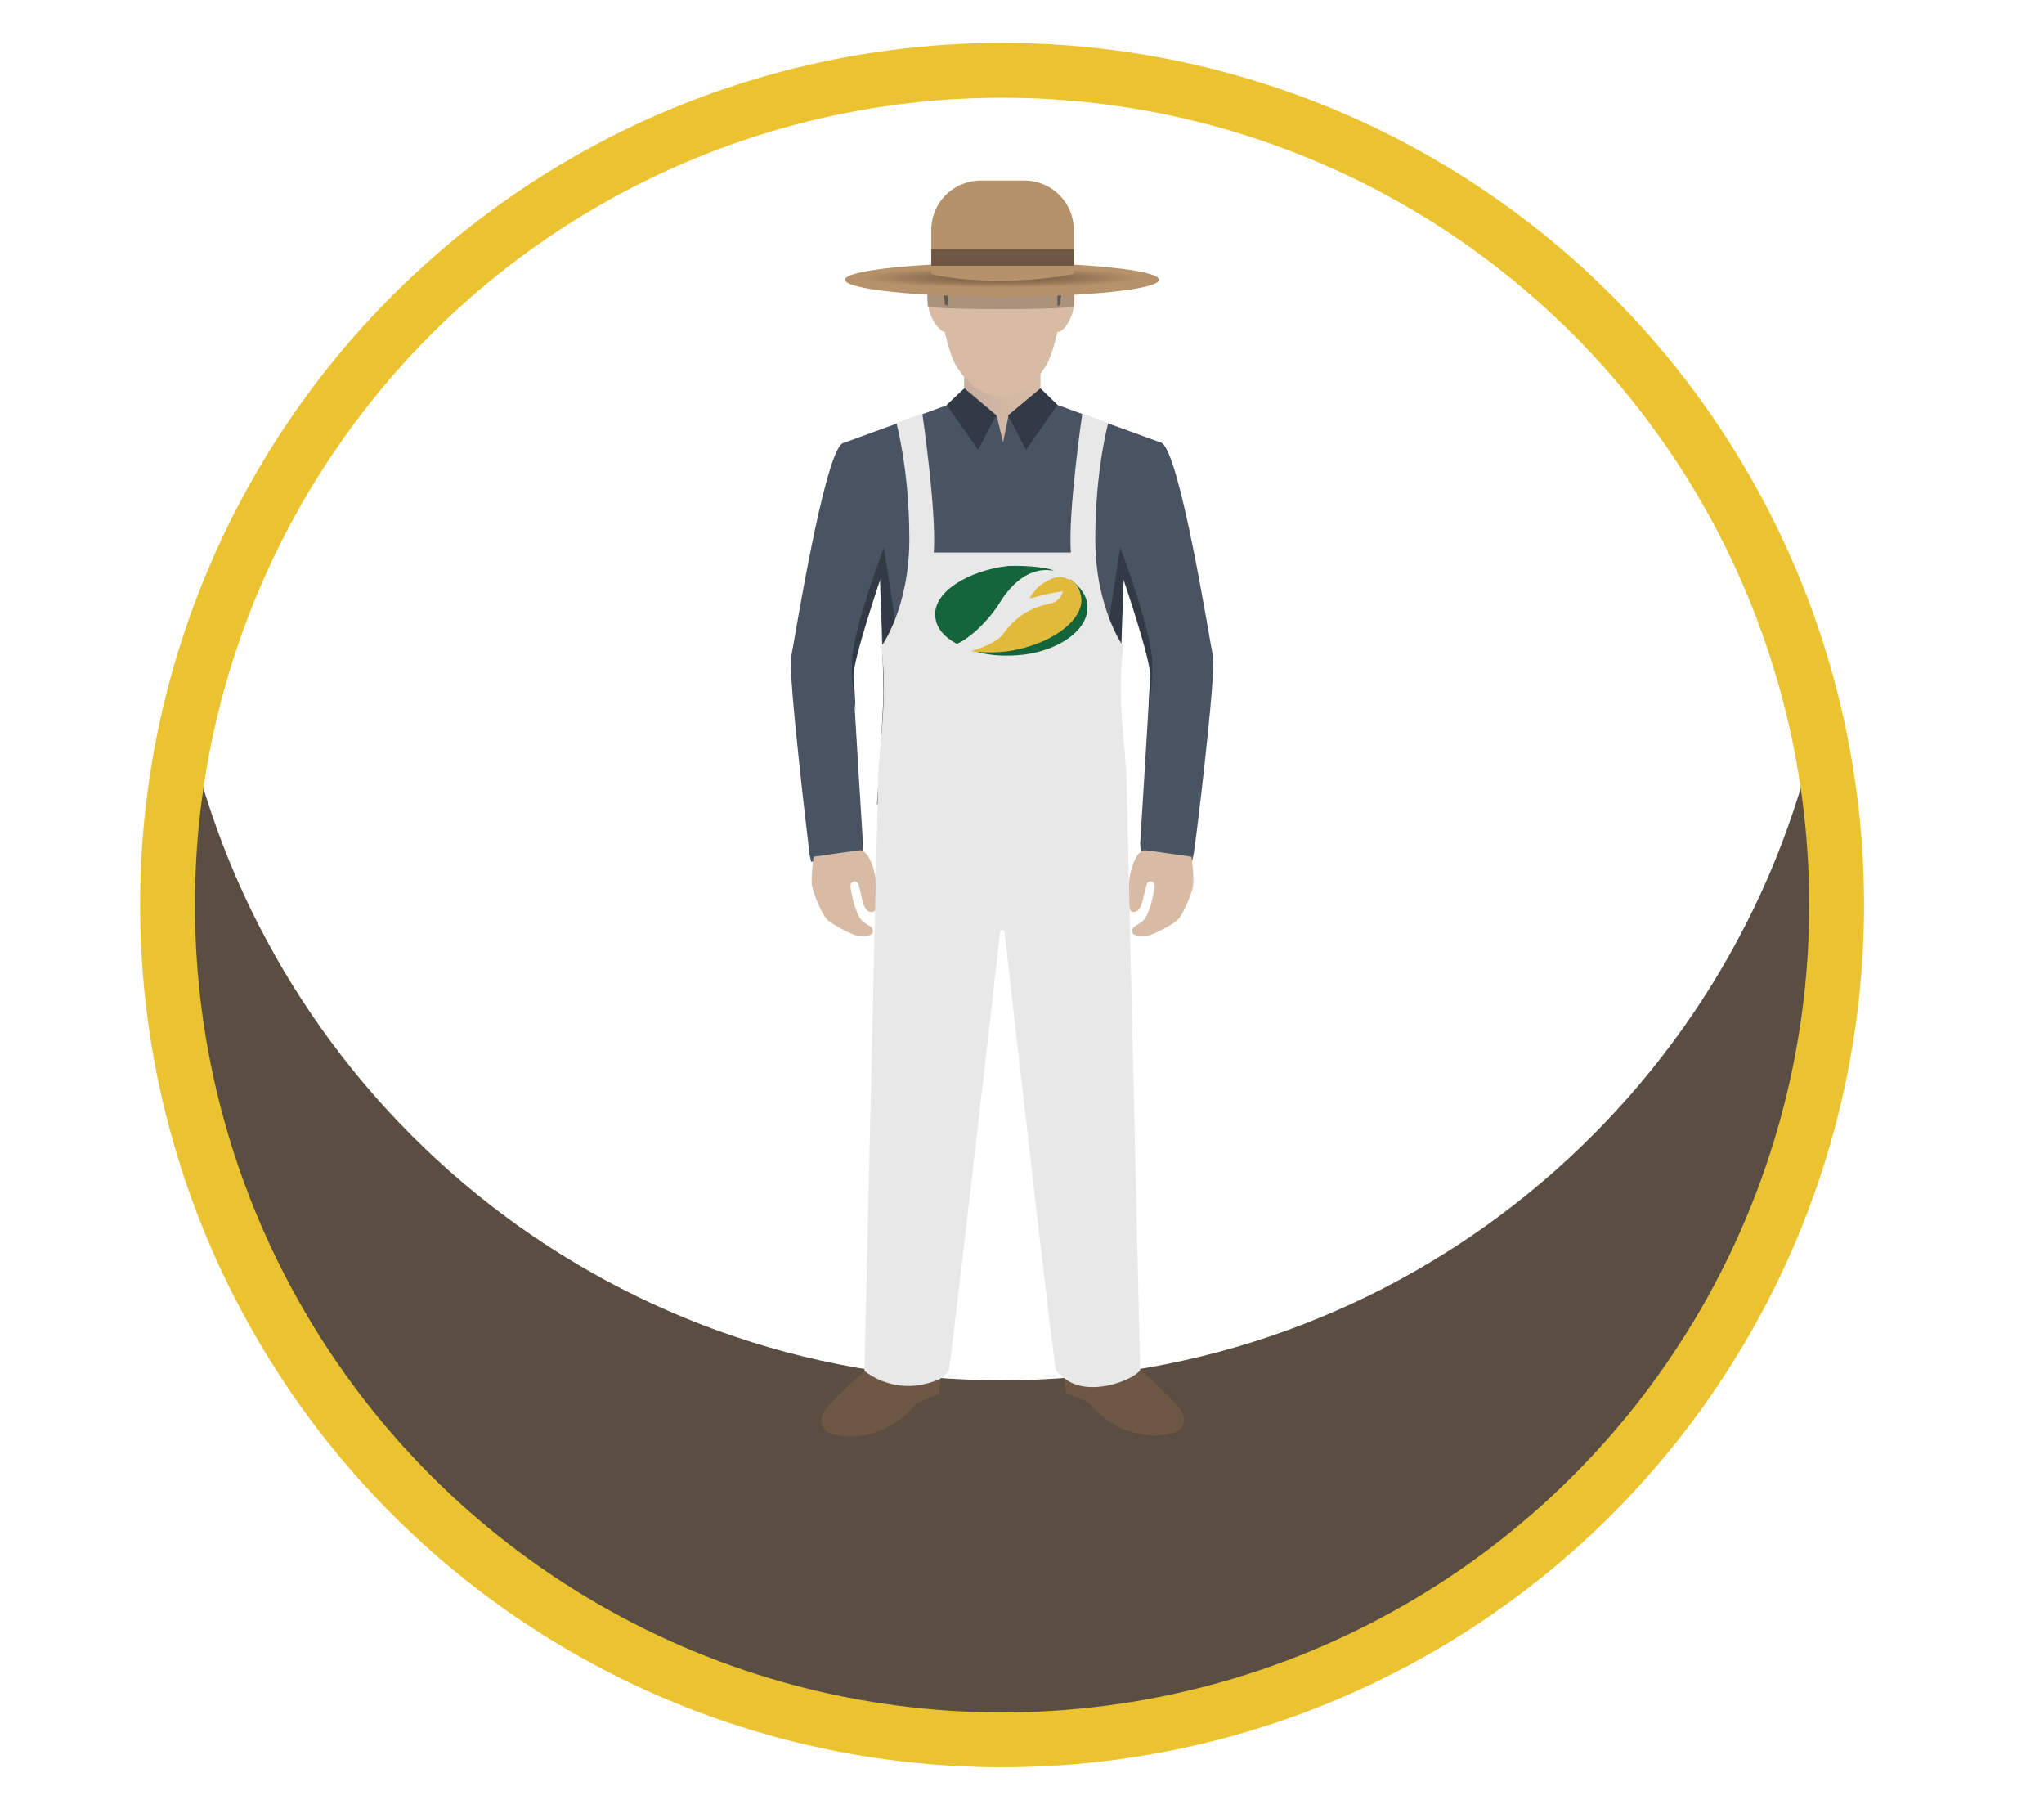 <?xml version="1.0" encoding="utf-8"?>
<!-- Generator: Adobe Illustrator 22.0.1, SVG Export Plug-In . SVG Version: 6.00 Build 0)  -->
<svg version="1.1" id="Capa_4" xmlns="http://www.w3.org/2000/svg" xmlns:xlink="http://www.w3.org/1999/xlink" x="0px" y="0px"
	 viewBox="0 0 410 360.9" style="enable-background:new 0 0 410 360.9;" xml:space="preserve">
<style type="text/css">
	.st0{fill:#594E41;}
	.st1{fill:none;stroke:#EBC22F;stroke-width:11;stroke-miterlimit:10;}
	.st2{fill:url(#SVGID_1_);}
	.st3{fill:#4A5362;}
	.st4{fill:#D7BBA5;}
	.st5{fill:#313A45;}
	.st6{fill:#5B5B5B;}
	.st7{fill:#6F5843;}
	.st8{fill:#E9E8E8;}
	.st9{opacity:0.42;fill:#6F5843;enable-background:new    ;}
	.st10{fill:url(#SVGID_2_);}
	.st11{fill:#B6926A;}
	.st12{fill:#14643C;}
	.st13{fill:#E1BA3B;}
</style>
<path class="st0" d="M201,276.8c-80.1,0-147-56.2-163.5-131.4c-2.5,11.6-3.9,23.6-3.9,36c0,92.4,74.9,167.4,167.4,167.4
	s167.4-74.9,167.4-167.4c0-12.4-1.4-24.4-3.9-36C348,220.6,281.1,276.8,201,276.8z"/>
<circle class="st1" cx="201" cy="181.5" r="167.4"/>
<g>
	<g>
		
			<linearGradient id="SVGID_1_" gradientUnits="userSpaceOnUse" x1="193.363" y1="258.007" x2="208.682" y2="258.007" gradientTransform="matrix(1 0 0 -1 0 339.062)">
			<stop  offset="0" style="stop-color:#C6AEA0"/>
			<stop  offset="0.545" style="stop-color:#D2B8A3"/>
			<stop  offset="1" style="stop-color:#D7BBA5"/>
		</linearGradient>
		<path class="st2" d="M208.7,70.3v7.6l-0.6,4.9c0,0-6.9,9.2-6.7,9c0.1-0.1-8-13.7-8-13.7v-6.6L208.7,70.3z"/>
		<path class="st3" d="M243.3,131.6c-0.7-3.4-6.6-40.7-10.3-42.8l-20.9-7.6l-3.4-3.3l0,0l0,0l-6.4,5.4l0,0l-1.1,5.4l-1.3-5.4l0,0
			l-6.4-5.4l0,0l0,0l-3.4,3.3L169,88.9c-3.7,2.1-9.6,39.4-10.3,42.8s3.7,39.7,3.7,39.7l0.3,1.4c0,0,2.1,0,5-0.6
			c2.9-0.4,5.3-1.6,5.3-1.6l0.1-1.4c0,0-1.9-30.4-2-33.6c-0.1-3.3,5.4-19.5,5.4-19.5s0.7,18.5,0.7,22.6c0,4.2-1.3,22.6-1.3,22.6l0,0
			h50l0,0c0,0-1.3-18.5-1.3-22.6c0-4.2,0.7-22.6,0.7-22.6s5.6,16.3,5.4,19.5c-0.1,3.3-2,33.6-2,33.6l0.1,1.4c0,0,2.4,1,5.3,1.6
			c2.9,0.4,5,0.6,5,0.6l0.3-1.4C239.6,171.2,244,135,243.3,131.6z"/>
		<g>
			<g>
				<path class="st4" d="M172.5,170.5c-0.3,0-9.3,1.3-9.3,1.3s-0.6,4.2-0.3,5.9c0.3,1.7,1.9,5.4,2.9,6.6c1,1.1,5,3.1,6,3.3
					c1,0.1,3.3,0.4,3.3-0.9c0-1.3-1.9-1-2.9-3.1c-1-2.1-1.4-4.4-1.6-5.7c-0.1-1.3,1-1.3,1.3-1c0.3,0.1,0.7,2,1,3.3
					c0.3,1.3,0.7,2.7,2,2.7s0.9-2.6,0.9-4.9C175.8,175.5,174.5,170.5,172.5,170.5z"/>
			</g>
			<path class="st5" d="M177.3,109.8c0,0-6.3,16.6-6.4,22.9c-0.1,3.4,0.3,7.2,0.7,9.9c-0.1-3.4-0.3-6.2-0.4-7
				c-0.1-3.3,5.4-19.5,5.4-19.5s0.4,10.2,0.6,17l2.7-6.4L177.3,109.8z"/>
		</g>
		<g>
			<path class="st4" d="M229.7,170.5c0.3,0,9.3,1.3,9.3,1.3s0.6,4.2,0.3,5.9s-1.9,5.4-2.9,6.6c-1,1.1-5,3.1-6,3.3
				c-1,0.1-3.3,0.4-3.3-0.9c0-1.3,1.9-1,2.9-3.1c1-2.1,1.4-4.4,1.6-5.7c0.1-1.3-1-1.3-1.3-1c-0.3,0.1-0.7,2-1,3.3
				c-0.3,1.3-0.7,2.7-2,2.7c-1.1,0-0.9-2.6-0.9-4.9C226.4,175.5,227.6,170.5,229.7,170.5z"/>
		</g>
		<path class="st5" d="M224.7,109.8c0,0,6.3,16.6,6.4,22.9c0.1,3.4-0.3,7.2-0.7,9.9c0.1-3.4,0.3-6.2,0.4-7
			c0.1-3.3-5.4-19.5-5.4-19.5s-0.4,10.2-0.6,17l-2.7-6.4L224.7,109.8z"/>
		<g>
			<path class="st4" d="M214.1,57.4L211.3,46L201,41.5L190.6,46l-2.9,11.5c0,0-1.9-0.4-1.6,2.9c0.1,3.3,2.3,6,3.4,6.2
				c0,0,0.7,3.1,1.7,5.6c1,2.4,4.7,7.3,9.6,7.3c4.7,0,8.6-4.9,9.6-7.3s1.7-5.6,1.7-5.6c1.3,0,3.3-2.9,3.4-6.2
				C215.8,56.9,214.1,57.4,214.1,57.4z"/>
			<path class="st6" d="M212.1,61.4c0,0,0.6-0.1,0.6-0.7c0-2.3,1.3-3.4,1.3-3.4s1-1.3,1-5.2s-1.6-7.4-5.2-7.6c0,0-1.1-4.3-7.6-4.3
				s-11.6,2-11.7,3.7c0,0-3,0.7-2.9,13.3c0,0,1.9,0.9,1.9,3.7c0,0.3,0.4,0.3,0.6,0.4c0,0,0-5.2,0-7.2c0-2,3.1-5.7,5.7-5.6
				c2.6,0.1,3,1.3,6,1.1c3.1-0.1,3.7-1.6,6.3-1.6c2.6,0,4,4,4,5.3C212.1,55,212.1,61.4,212.1,61.4z"/>
		</g>
		<g>
			<polygon class="st5" points="208.7,77.9 202.2,83.3 205.8,90.2 212.1,81.2 			"/>
			<polygon class="st5" points="193.4,77.9 199.8,83.3 196.2,90.2 189.9,81.2 			"/>
		</g>
		<path class="st7" d="M166,282.1c-2.4,2.7-0.9,5.2,1.3,5.6c10.5,2.1,16.5-6.3,16.5-6.3l4.6-1.9l0.3-3c-8.7,4-15.2-1.6-15.2-1.6
			S168.5,279.2,166,282.1z"/>
		<path class="st7" d="M213.5,276.3l0.3,3l4.6,1.9c0,0,5.9,8.4,16.5,6.3c2.1-0.4,3.9-2.7,1.3-5.6c-2.4-2.7-7.4-7.2-7.4-7.2
			C227.3,276.8,218.4,280.2,213.5,276.3z"/>
		<path class="st8" d="M201.5,186.9c2,17.8,10,87.6,10.3,87.9c0.3,0.4,1.7,1.6,1.7,1.6c4.9,3.9,13.7,0.4,15.2-1.6l-2.7-117l0,0
			c0-7.4-2.1-16.6-0.7-28.2c0,0-5.6-7.7-5.6-21.5c0-13.9,2.6-23.3,2.6-23.3l-5.2-1.9c0,0-2.9,19.8-2.3,27.9h-12.3h-2.6h-12.6
			c0.6-8.2-2.3-27.9-2.3-27.9l-5.2,1.9c0,0,2.6,9.4,2.6,23.3s-5.6,21.5-5.6,21.5c1.4,11.6-0.7,20.8-0.7,28.2l-2.7,117.1
			c0,0,6.3,5.6,15.2,1.6c0,0,1.4-1.1,1.7-1.6s8.3-70.2,10.3-87.9C200.7,186.3,201.4,186.3,201.5,186.9z"/>
		<path class="st9" d="M188.2,55.3l-0.6,2.1c0,0-1.9-0.4-1.6,2.9c0,0.4,0.1,0.9,0.1,1.3c4.4,0.3,9.4,0.4,14.7,0.4
			c5.2,0,10.2-0.1,14.5-0.4c0.1-0.4,0.1-0.9,0.1-1.3c0.1-3.3-1.6-2.9-1.6-2.9l-0.6-2.1c-3.9-0.1-8-0.3-12.6-0.3
			C196.5,55,192.1,55,188.2,55.3z"/>
		<g>
			
				<radialGradient id="SVGID_2_" cx="-469.178" cy="649.244" r="1.984" gradientTransform="matrix(6.123234e-17 1 14.142 -8.659661e-16 -8980.999 524.887)" gradientUnits="userSpaceOnUse">
				<stop  offset="0" style="stop-color:#745D45"/>
				<stop  offset="0.226" style="stop-color:#7D6349"/>
				<stop  offset="0.619" style="stop-color:#977758"/>
				<stop  offset="1" style="stop-color:#B6926A"/>
			</radialGradient>
			<ellipse class="st10" cx="201" cy="56.1" rx="31.5" ry="3.4"/>
			<path class="st11" d="M215.3,54.9c0,0-5.7,1.4-14.6,1.4c-9.6,0-13.9-1.4-13.9-1.4v-8.7c0-5.6,4.4-10,10-10h8.6
				c5.6,0,10,4.4,10,10v8.7H215.3z"/>
			<rect x="186.8" y="50" class="st7" width="28.6" height="3.3"/>
		</g>
	</g>
</g>
<path class="st12" d="M218.1,121.4c-0.1-2-1.4-3.7-3.4-5.2c0,0.1-0.1,0.3-0.3,0.4c0,0.4-0.4,0.6-0.7,0.7c-0.4,0-0.7-0.3-0.7-0.7
	c-0.1,0-0.1-0.1-0.3-0.1c-0.1,0.1-0.1,0.1-0.3,0.3c-0.1,0.3-0.4,0.4-0.7,0.4c-0.3,0.1-0.6,0.1-0.9-0.1c0-0.1,0-0.1,0-0.1h-0.1
	c-0.1,0-0.3,0.1-0.4,0.1c-0.3,0.1-0.4,0.3-0.7,0.4c-0.3,0.1-0.6,0.4-0.9,0.6c-0.3,0.3-0.6,0.4-0.9,0.6l0,0l-0.1,0.1
	c0.1,0.1,0.3,0.3,0.3,0.6c1.7-0.6,3.7-0.9,5.3-1.3c0.6-0.1,1.1,0.6,0.9,1.1c-0.4,0.7-1,1.4-1.9,1.9c-0.4,0.1-0.9,0.1-1.3,0.3
	c-0.6,0-1.1,0.1-1.7,0.4c-0.9,0.4-1.6,1-2.4,1.7c-0.9,0.6-1.7,1-2.6,1.6l-0.1,0.1c-1,0.9-1.6,2-2.4,3c-0.6,0.6-1.3,0.9-2,1
	c-0.6,0.3-1.1,0.6-1.7,0.6h-0.1c-0.9,0.3-1.7,0.6-2.7,0.7c2.6,0.9,5.6,1.1,8.7,0.9C212,130.9,218.6,126.3,218.1,121.4z"/>
<g>
	<path class="st13" d="M201.4,126.9c0,0-0.6,1-2.4,2c-1.6,0.9-4.3,1.7-4.2,1.7c2.7,0.3,5.7,0.4,9-0.3c8.2-1.7,14-6.6,13-10.9
		c-0.4-2.1-1.6-2.9-2.1-3.1c-0.9-0.4-1.7-0.6-2.1-0.6c-1.1,0.1-2.1,0.3-4.2,1.9c-1,0.9-1.9,2.4-1.9,2.4c2.1-0.4,3.3-1,6.7-1.4
		c0,0-0.1,1-1.4,2C211,121.4,205.8,120.9,201.4,126.9"/>
</g>
<path class="st12" d="M200.2,121.4c5.2-8.7,10.5-6.9,11.2-7c-2.4-0.9-7.4-1-9.2-0.9c-7.9,0.9-15,5.2-14.6,10
	c0.1,2.3,1.7,4.2,4.3,5.6C192.8,128.9,196.8,126.4,200.2,121.4"/>
<g>
</g>
<g>
</g>
<g>
</g>
<g>
</g>
<g>
</g>
<g>
</g>
<g>
</g>
</svg>
